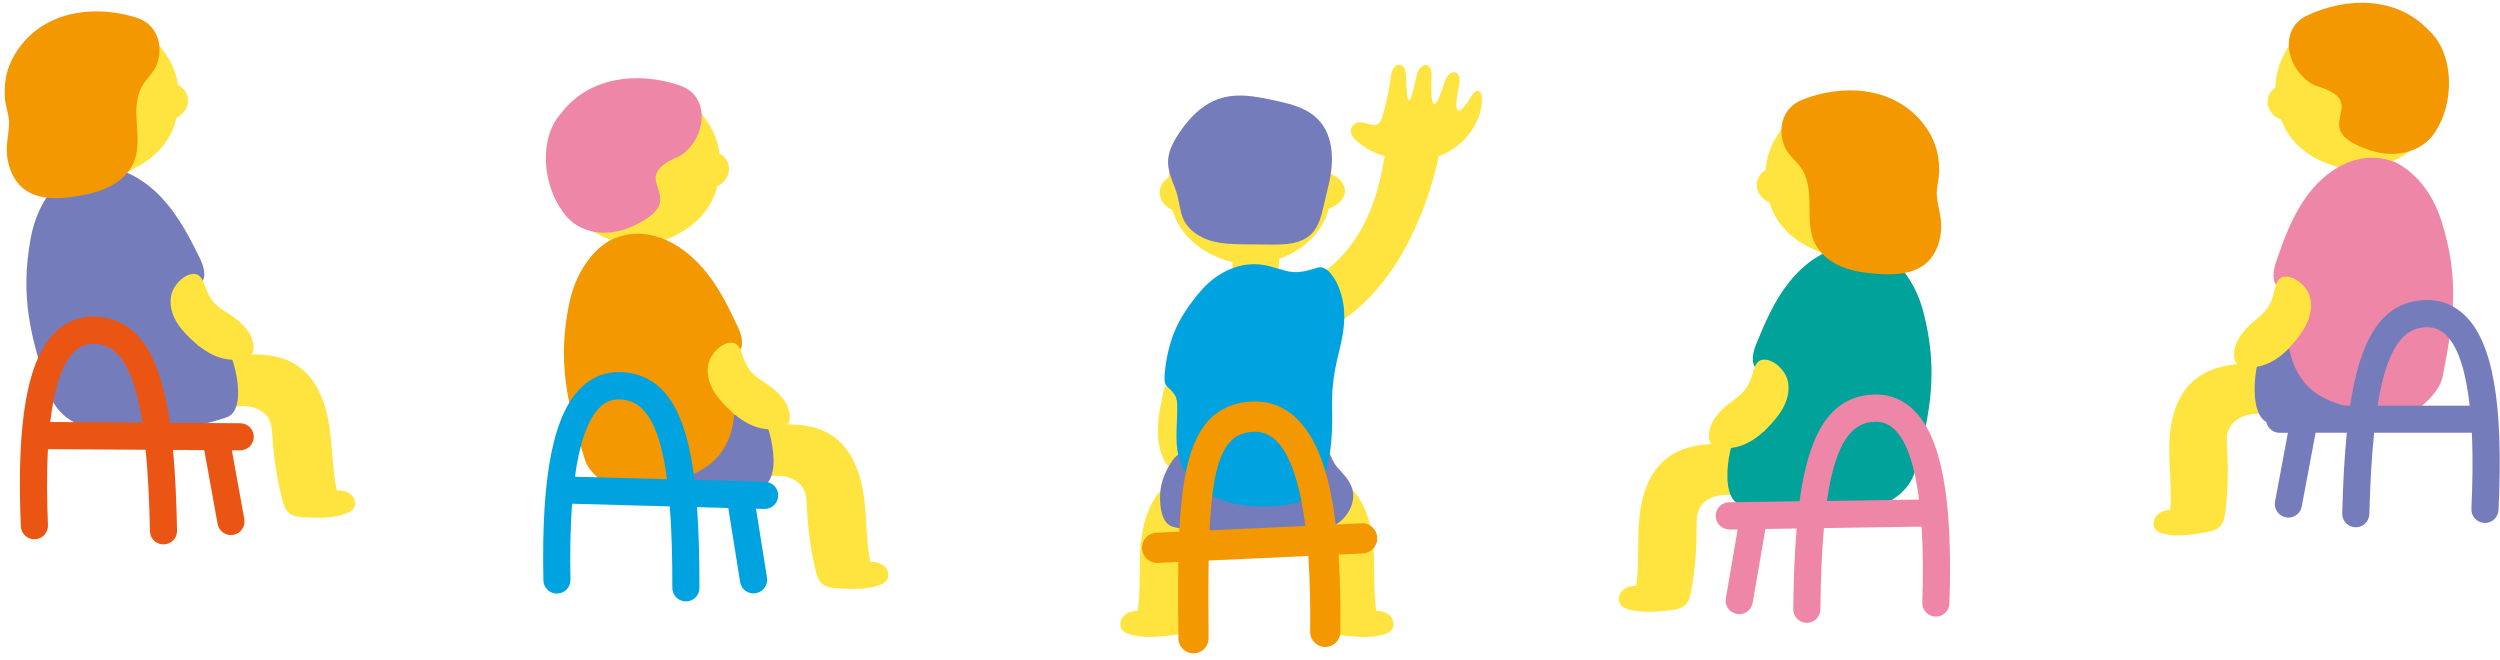 <svg width="356" height="94" viewBox="0 0 356 94" fill="none" xmlns="http://www.w3.org/2000/svg">
<path d="M337.852 1.165C332.27 0.664 328.028 2.262 325.151 7.93C324.408 9.39 324.062 10.919 324.028 12.44C322.213 13.719 322.654 16.216 324.831 17.028C326.205 20.683 329.194 22.627 332.348 23.611C332.815 23.758 333.298 23.862 333.8 23.94C334.309 25.927 334.888 28.882 334.888 28.882L341.601 28.277C341.601 28.277 340.841 25.625 340.461 23.076C344.029 21.564 347.019 18.306 347.226 13.097C347.589 3.973 343.304 1.657 337.86 1.165H337.852Z" fill="#FFE33F"/>
<path d="M329.747 12.198C338.335 14.704 327.907 18.194 337.497 21.4C341.048 22.584 345.29 21.789 347.156 18.142C349.489 14.099 349.42 7.464 345.783 4.249C341.281 -0.494 334.24 -0.442 328.667 2.15C324.096 4.18 325.824 10.358 329.635 12.146L329.747 12.198Z" fill="#F39800"/>
<path d="M322.81 51.753C319.095 51.615 315.008 51.822 312.243 54.311C309.867 56.445 309.029 59.831 308.917 63.02C308.804 66.216 309.297 69.413 309.029 72.593C308.312 72.645 307.569 72.887 307.085 73.431C306.61 73.975 306.489 74.865 306.947 75.418C307.24 75.764 307.69 75.919 308.122 76.023C309.997 76.472 311.967 76.161 313.867 75.85C314.697 75.712 315.595 75.548 316.166 74.926C316.684 74.364 316.822 73.552 316.909 72.791C317.254 69.854 317.332 66.89 317.142 63.944C317.081 63.002 316.995 62.017 317.366 61.153C317.842 60.022 319.025 59.304 320.226 59.054C321.427 58.803 322.68 58.95 323.898 59.097L322.801 51.753H322.81Z" fill="#FFE33F"/>
<path d="M326.939 46.397L326.032 49.611L322.61 49.541C321.254 49.628 319.673 59.538 323.224 60.264C325.842 60.799 337.471 61.154 342.638 59.348C346.742 57.914 345.135 47.252 345.135 47.252L326.939 46.397Z" fill="#757CBB"/>
<path d="M328.27 28.235C326.378 30.93 325.212 34.058 324.149 37.177C323.717 38.43 323.406 40.063 324.443 40.884C324.953 41.29 325.704 41.402 326.024 41.964C326.266 42.378 326.179 42.897 326.102 43.372C325.739 45.549 325.609 47.796 326.058 49.956C326.508 52.116 327.57 54.198 329.281 55.597C330.828 56.868 332.798 57.498 334.724 58.034C336.314 58.483 342.863 59.252 344.168 58.336C345.619 57.317 347.468 55.442 347.814 53.705C349.473 45.394 350.225 39.519 347.65 31.431C345.835 25.729 342.094 23.431 340.634 22.938C335.666 21.279 331.104 24.183 328.27 28.226V28.235Z" fill="#EE86A8"/>
<path d="M322.844 43.924C322.274 44.718 321.47 45.306 320.727 45.954C319.259 47.224 317.919 48.987 318.161 50.913C318.196 51.164 318.256 51.423 318.403 51.63C318.645 51.976 319.077 52.132 319.492 52.209C320.935 52.495 322.447 52.106 323.717 51.371C324.987 50.637 326.032 49.566 326.948 48.425C327.7 47.492 328.382 46.481 328.771 45.341C329.16 44.2 329.229 42.921 328.771 41.816C328.305 40.709 326.983 39.535 325.764 39.396C324.546 39.258 324.183 40.07 323.95 41.09C323.725 42.092 323.458 43.068 322.844 43.915V43.924Z" fill="#FFE33F"/>
<path d="M350.941 44.864C349.231 43.231 347.131 42.531 344.703 42.764C338.845 43.335 336.02 48.735 334.655 57.764H324.624C323.552 57.764 322.688 58.627 322.688 59.699C322.688 60.77 323.552 61.634 324.624 61.634H325.799L323.967 71.415C323.768 72.46 324.46 73.471 325.514 73.67C325.635 73.696 325.756 73.704 325.868 73.704C326.784 73.704 327.587 73.056 327.769 72.123L329.739 61.626H334.188C333.843 65.056 333.644 68.9 333.532 73.1C333.506 74.171 334.344 75.052 335.415 75.087C335.432 75.087 335.45 75.087 335.467 75.087C336.512 75.087 337.368 74.257 337.394 73.203C337.515 68.728 337.739 64.883 338.076 61.626H351.987C352.16 65.211 352.09 69.004 351.926 72.443C351.874 73.506 352.695 74.413 353.767 74.465C354.829 74.525 355.736 73.696 355.788 72.624C356.523 57.522 354.985 48.7 350.941 44.847V44.864ZM338.569 57.772C339.752 50.333 341.835 46.938 345.075 46.618C346.371 46.488 347.39 46.825 348.272 47.663C350.164 49.469 351.183 53.262 351.684 57.764H338.569V57.772Z" fill="#757CBB"/>
<path d="M10.199 2.713C15.668 1.495 20.084 2.54 23.669 7.793C24.593 9.141 25.129 10.619 25.363 12.122C27.332 13.159 27.212 15.69 25.146 16.77C24.257 20.572 21.535 22.887 18.537 24.27C18.096 24.477 17.63 24.641 17.137 24.788C16.887 26.819 16.697 29.825 16.697 29.825L9.966 30.085C9.966 30.085 10.381 27.363 10.433 24.78C6.7 23.743 3.313 20.892 2.441 15.751C0.903 6.748 4.86 3.905 10.191 2.713H10.199Z" fill="#FFE33F"/>
<path d="M31.618 50.941C35.29 50.327 39.368 49.999 42.426 52.116C45.053 53.93 46.323 57.179 46.841 60.324C47.36 63.477 47.291 66.717 47.956 69.836C48.673 69.802 49.442 69.94 49.986 70.415C50.531 70.89 50.764 71.754 50.375 72.368C50.133 72.748 49.701 72.964 49.286 73.12C47.481 73.802 45.494 73.75 43.567 73.681C42.729 73.655 41.813 73.603 41.174 73.059C40.586 72.567 40.353 71.78 40.163 71.037C39.446 68.169 38.988 65.24 38.798 62.294C38.737 61.352 38.694 60.367 38.219 59.555C37.597 58.492 36.335 57.93 35.117 57.844C33.89 57.749 32.672 58.06 31.48 58.362L31.626 50.941H31.618Z" fill="#FFE33F"/>
<path d="M31.522 48.72L28.17 49.221C28.274 47.139 27.868 45.048 27.263 43.052C27.125 42.594 26.978 42.085 27.159 41.644C27.41 41.048 28.144 40.832 28.593 40.365C29.518 39.415 28.991 37.842 28.403 36.65C26.952 33.695 25.388 30.74 23.167 28.312C19.832 24.666 14.934 22.377 10.225 24.658C8.834 25.332 5.421 28.088 4.358 33.98C2.846 42.327 4.341 48.055 7.062 56.09C9.991 64.739 26.217 61.499 32.283 59.425C35.713 58.25 32.87 48.625 31.514 48.712L31.522 48.72Z" fill="#757CBB"/>
<path d="M30.572 43.182C31.246 43.899 32.118 44.383 32.931 44.919C34.546 45.99 36.102 47.571 36.11 49.507C36.11 49.766 36.084 50.025 35.963 50.249C35.764 50.621 35.358 50.837 34.952 50.967C33.561 51.433 32.006 51.243 30.658 50.681C29.31 50.111 28.135 49.187 27.073 48.167C26.209 47.338 25.396 46.422 24.869 45.342C24.342 44.262 24.109 43.009 24.429 41.851C24.748 40.694 25.906 39.355 27.099 39.069C28.291 38.784 28.749 39.527 29.112 40.521C29.466 41.489 29.855 42.422 30.572 43.182Z" fill="#FFE33F"/>
<path d="M36.145 62.215C36.145 61.143 35.29 60.279 34.227 60.27L24.196 60.21C22.883 51.173 20.092 45.755 14.243 45.142C11.815 44.891 9.707 45.583 7.987 47.198C3.926 51.017 2.328 59.839 2.967 74.941C3.011 76.004 3.918 76.842 4.981 76.79C6.043 76.747 6.873 75.84 6.829 74.777C6.683 71.338 6.639 67.554 6.829 63.96L20.74 64.046C21.06 67.312 21.258 71.148 21.353 75.632C21.371 76.686 22.226 77.516 23.271 77.525C23.289 77.525 23.306 77.525 23.323 77.525C24.395 77.499 25.241 76.617 25.215 75.555C25.129 71.347 24.956 67.511 24.637 64.072L29.086 64.098L30.987 74.604C31.151 75.537 31.963 76.185 32.87 76.194C32.991 76.194 33.112 76.185 33.233 76.159C34.287 75.969 34.979 74.967 34.788 73.913L33.017 64.124H34.192C35.264 64.141 36.128 63.277 36.136 62.215H36.145ZM7.158 60.089C7.685 55.588 8.73 51.795 10.631 50.006C11.521 49.168 12.54 48.84 13.836 48.978C17.076 49.315 19.133 52.728 20.273 60.175L7.158 60.089Z" fill="#EA5514"/>
<path d="M19.988 12.75C19.478 13.942 19.374 15.342 19.426 16.612C19.512 18.798 19.901 21.087 19.054 23.109C18.398 24.656 17.058 25.848 15.555 26.6C14.052 27.352 12.384 27.714 10.725 27.974C8.185 28.371 5.334 28.457 3.33 26.85C1.887 25.693 1.161 23.826 0.988 21.986C0.841 20.422 1.308 18.953 1.291 17.433C1.273 16.258 0.781 15.152 0.694 13.951C0.496 11.264 1.161 8.94 2.733 6.788C6.587 1.501 13.577 0.654 19.434 2.511C22.13 3.367 23.193 5.985 22.51 8.629C22.122 10.149 21.197 10.78 20.394 11.998C20.238 12.24 20.1 12.491 19.988 12.758V12.75Z" fill="#F39800"/>
<path d="M265.865 13.748C260.318 12.927 255.998 14.283 252.793 19.77C251.972 21.187 251.532 22.69 251.411 24.202C249.518 25.377 249.821 27.9 251.955 28.825C253.113 32.548 255.99 34.665 259.074 35.832C259.532 36.004 260.007 36.143 260.5 36.246C260.897 38.259 261.303 41.24 261.303 41.24L268.034 41.024C268.034 41.024 267.429 38.337 267.187 35.771C270.842 34.467 274.013 31.382 274.514 26.198C275.404 17.109 271.257 14.551 265.848 13.748H265.865Z" fill="#FFE33F"/>
<path d="M247.946 63.387C244.239 63.033 240.153 63.007 237.25 65.331C234.761 67.327 233.725 70.653 233.431 73.833C233.137 77.012 233.439 80.235 232.999 83.397C232.273 83.415 231.521 83.605 231.012 84.123C230.502 84.633 230.329 85.514 230.761 86.093C231.029 86.456 231.469 86.637 231.901 86.767C233.75 87.32 235.729 87.121 237.647 86.922C238.485 86.836 239.384 86.715 239.989 86.136C240.541 85.6 240.723 84.797 240.853 84.045C241.371 81.134 241.613 78.179 241.596 75.224C241.596 74.282 241.561 73.297 241.976 72.45C242.52 71.344 243.738 70.697 244.948 70.524C246.166 70.342 247.402 70.558 248.611 70.774L247.937 63.378L247.946 63.387Z" fill="#FFE33F"/>
<path d="M247.877 61.164L251.255 61.423C251.005 59.35 251.255 57.242 251.722 55.203C251.825 54.736 251.938 54.218 251.722 53.794C251.428 53.215 250.685 53.06 250.201 52.619C249.216 51.729 249.622 50.131 250.123 48.895C251.359 45.846 252.707 42.787 254.754 40.204C257.822 36.333 262.539 33.698 267.403 35.642C268.838 36.212 272.44 38.726 273.918 44.524C276.017 52.74 274.937 58.564 272.803 66.763C270.496 75.602 254.089 73.528 247.886 71.886C244.378 70.962 246.529 61.156 247.886 61.147L247.877 61.164Z" fill="#00A29A"/>
<path d="M248.429 55.575C247.807 56.336 246.978 56.88 246.2 57.476C244.662 58.66 243.228 60.345 243.358 62.28C243.375 62.531 243.427 62.79 243.557 63.014C243.781 63.377 244.205 63.55 244.611 63.663C246.028 64.025 247.565 63.732 248.87 63.066C250.175 62.401 251.281 61.399 252.266 60.31C253.069 59.42 253.812 58.453 254.261 57.338C254.711 56.224 254.858 54.953 254.452 53.822C254.054 52.69 252.801 51.437 251.592 51.238C250.382 51.039 249.976 51.817 249.682 52.828C249.397 53.813 249.077 54.781 248.421 55.584L248.429 55.575Z" fill="#FFE33F"/>
<path d="M246.269 75.414L247.444 75.397L245.76 85.203C245.578 86.257 246.287 87.26 247.341 87.433C247.462 87.45 247.583 87.458 247.704 87.458C248.619 87.441 249.414 86.784 249.578 85.851L251.393 75.328L255.842 75.259C255.549 78.697 255.41 82.534 255.359 86.741C255.35 87.813 256.205 88.685 257.268 88.694C257.285 88.694 257.303 88.694 257.32 88.694C258.365 88.677 259.212 87.83 259.221 86.784C259.273 82.3 259.437 78.464 259.73 75.198L273.641 74.991C273.865 78.576 273.857 82.369 273.736 85.808C273.701 86.871 274.539 87.769 275.602 87.804C276.665 87.847 277.563 87.001 277.598 85.938C278.108 70.826 276.44 62.022 272.345 58.238C270.608 56.631 268.5 55.966 266.072 56.233C260.223 56.89 257.484 62.333 256.249 71.379L246.217 71.526C245.146 71.543 244.299 72.425 244.317 73.487C244.334 74.55 245.215 75.406 246.278 75.388L246.269 75.414ZM260.154 71.336C261.234 63.88 263.256 60.45 266.496 60.087C267.792 59.94 268.811 60.26 269.71 61.089C271.628 62.86 272.708 66.645 273.269 71.137L260.154 71.336Z" fill="#EE86A8"/>
<path d="M256.818 24.472C257.414 25.63 257.613 27.012 257.656 28.282C257.734 30.468 257.501 32.783 258.494 34.736C259.255 36.231 260.68 37.328 262.227 37.967C263.773 38.607 265.467 38.849 267.143 38.987C269.7 39.194 272.56 39.091 274.444 37.337C275.8 36.075 276.396 34.166 276.431 32.317C276.466 30.753 275.895 29.319 275.8 27.798C275.731 26.632 276.146 25.491 276.146 24.282C276.146 21.595 275.325 19.322 273.606 17.283C269.381 12.289 262.348 11.935 256.637 14.207C254.01 15.253 253.129 17.94 254.002 20.523C254.503 22.009 255.462 22.571 256.352 23.737C256.524 23.971 256.68 24.213 256.81 24.472H256.818Z" fill="#F39800"/>
<path d="M209.429 13.833C207.805 16.581 206.803 16.659 207.753 12.244C208.289 9.773 206.319 9.66 205.679 11.751C204.677 15.008 203.589 17.039 203.856 10.801C203.951 8.649 202.146 8.874 201.748 10.706C200.504 16.538 200.357 14.274 200.219 10.801C200.133 8.52 198.258 8.814 198.059 10.861C197.921 12.2 197.471 14.361 197.126 15.63C196.677 17.264 196.59 18.248 194.586 17.557C192.581 16.866 191.665 18.654 192.996 19.89C193.825 20.659 195.121 21.627 197.169 22.232C195.709 31.649 192.054 36.608 186.931 39.866L189.713 46.519C200.176 40.496 203.874 27.001 204.885 22.223C208.358 20.979 210.561 17.868 210.95 15.138C211.321 12.555 210.25 12.434 209.429 13.816V13.833Z" fill="#FFE33F"/>
<path d="M189.359 24.702C188.59 18.308 184.927 16.088 180.849 14.826C175.492 13.168 170.982 15.362 167.776 20.849C166.956 22.265 166.515 23.769 166.394 25.281C164.502 26.456 164.804 28.979 166.938 29.903C168.096 33.627 170.973 35.744 174.058 36.91C174.516 37.083 174.991 37.221 175.483 37.325C175.544 39.874 175.302 42.535 175.302 42.535L182.032 42.319C182.032 42.319 181.955 39.632 182.171 36.85C185.203 35.77 188.245 33.472 189.195 29.739C189.221 29.73 189.238 29.73 189.264 29.713C192.53 28.365 191.994 25.696 189.342 24.693L189.359 24.702Z" fill="#FFE33F"/>
<path d="M172.165 14.706C170.368 15.735 168.968 17.333 167.828 19.061C167.016 20.296 166.307 21.67 166.325 23.148C166.342 24.789 167.249 26.284 167.672 27.874C167.975 28.997 168.035 30.189 168.528 31.243C169.236 32.764 170.765 33.783 172.373 34.267C173.98 34.751 175.69 34.777 177.366 34.794C178.533 34.803 179.699 34.82 180.874 34.829C182.948 34.855 185.272 34.777 186.741 33.317C187.76 32.297 188.141 30.811 188.469 29.403C188.719 28.332 188.979 27.26 189.229 26.198C190.007 22.897 190.007 18.793 187.112 16.478C185.73 15.372 183.967 14.845 182.231 14.464C178.818 13.721 175.405 12.866 172.174 14.706H172.165Z" fill="#757CBB"/>
<path d="M165.417 64.691C165.693 65.511 166.125 66.323 166.869 66.764C167.612 67.205 168.726 67.092 169.158 66.349C169.357 66.021 169.391 65.615 169.417 65.235C169.504 63.93 169.512 62.617 169.461 61.304C169.4 59.852 169.262 58.375 168.7 57.035C168.441 56.405 167.663 54.789 166.903 54.625C165.711 54.366 165.65 56.016 165.434 56.958C164.864 59.489 164.553 62.185 165.4 64.699L165.417 64.691Z" fill="#FFE33F"/>
<path d="M176.968 66.961C173.262 66.607 169.175 66.581 166.272 68.905C163.784 70.901 162.747 74.228 162.453 77.407C162.159 80.587 162.462 83.809 162.021 86.972C161.295 86.989 160.544 87.179 160.034 87.697C159.524 88.207 159.351 89.088 159.783 89.667C160.051 90.03 160.492 90.212 160.924 90.341C162.773 90.894 164.751 90.695 166.67 90.497C167.508 90.41 168.406 90.289 169.011 89.71C169.564 89.175 169.745 88.371 169.875 87.62C170.393 84.708 170.635 81.753 170.618 78.798C170.618 77.856 170.583 76.871 170.998 76.025C171.542 74.919 172.761 74.271 173.97 74.098C175.189 73.916 176.424 74.132 177.634 74.348L176.96 66.953L176.968 66.961Z" fill="#FFE33F"/>
<path d="M181.021 66.961C184.727 66.607 188.814 66.581 191.717 68.905C194.205 70.901 195.242 74.228 195.536 77.407C195.83 80.587 195.527 83.809 195.968 86.972C196.694 86.989 197.445 87.179 197.955 87.697C198.465 88.207 198.638 89.088 198.206 89.667C197.938 90.03 197.497 90.212 197.065 90.341C195.216 90.894 193.238 90.695 191.32 90.497C190.482 90.41 189.583 90.289 188.978 89.71C188.425 89.175 188.244 88.371 188.114 87.62C187.596 84.708 187.354 81.753 187.371 78.798C187.371 77.856 187.406 76.871 186.991 76.025C186.447 74.919 185.228 74.271 184.019 74.098C182.801 73.916 181.565 74.132 180.355 74.348L181.029 66.953L181.021 66.961Z" fill="#FFE33F"/>
<path d="M171.603 61.418L170.506 64.572C168.545 64.416 167.793 64.2 166.713 65.937C165.737 67.501 165.166 69.064 165.192 70.931C165.21 72.348 165.426 74.603 167.102 75.043C170.273 75.881 173.798 75.924 177.055 76.002C179.172 76.054 181.254 75.933 183.371 75.804C185.609 75.674 187.855 76.011 189.937 74.888C191.821 73.877 193.169 71.613 192.546 69.566C192.184 68.373 191.25 67.449 190.412 66.524C189.626 65.652 189.142 63.638 188.373 63.172C187.915 62.887 186.689 62.999 186.144 62.939C184.131 62.731 182.109 62.515 180.096 62.308C177.262 62.014 174.437 61.712 171.603 61.418Z" fill="#757CBB"/>
<path d="M170.575 41.898C168.821 44.11 167.508 46.062 166.696 48.767C166.273 50.184 165.987 51.644 165.858 53.113C165.659 55.402 166.29 54.685 167.301 56.266C167.603 56.733 167.629 57.32 167.638 57.873C167.681 60.578 167.119 63.463 168.182 66.047C169.158 68.423 171.275 70.168 173.625 71.093C176.088 72.06 178.792 72.224 181.436 72.086C184.33 71.931 187.786 71.075 188.624 67.853C189.704 64.25 189.756 61.252 189.687 57.545C189.644 55.031 190.041 52.594 190.663 50.149C191.493 46.875 191.899 43.894 190.542 40.68C190.093 39.626 188.935 37.69 187.587 38.122C186.032 38.623 184.676 38.978 183.129 38.572C181.66 38.191 180.243 37.621 178.697 37.621C175.422 37.612 172.58 39.392 170.593 41.907L170.575 41.898Z" fill="#00A3DF"/>
<path d="M193.877 74.525L190.205 74.689C189.281 66.99 187.363 61.997 184.373 59.344C182.412 57.599 180.053 56.908 177.358 57.262C170.497 58.178 168.467 64.701 167.931 75.708L164.7 75.855C163.516 75.898 162.583 76.892 162.626 78.084C162.67 79.277 163.663 80.201 164.856 80.158L167.802 80.02C167.741 83.329 167.767 86.966 167.802 90.906C167.81 92.09 168.787 93.049 169.97 93.04C169.988 93.04 170.014 93.04 170.031 93.04C171.189 92.997 172.113 92.038 172.105 90.871C172.07 86.681 172.061 83.018 172.113 79.821L186.3 79.173C186.551 82.784 186.611 86.525 186.568 89.956C186.551 91.139 187.501 92.116 188.685 92.133C189.868 92.15 190.845 91.2 190.862 90.007C190.914 85.912 190.827 82.249 190.611 78.966L194.041 78.81C195.225 78.767 196.158 77.773 196.115 76.581C196.072 75.389 195.078 74.464 193.886 74.507L193.877 74.525ZM172.243 75.518C172.683 66.152 174.092 62.04 177.928 61.53C179.362 61.34 180.503 61.668 181.522 62.567C183.872 64.649 185.185 69.375 185.885 74.896L172.243 75.518Z" fill="#F39800"/>
<path d="M87.481 12.167C92.976 11.053 97.365 12.193 100.847 17.507C101.746 18.872 102.256 20.358 102.454 21.861C104.398 22.933 104.234 25.464 102.152 26.51C101.184 30.294 98.419 32.549 95.404 33.88C94.963 34.078 94.488 34.234 93.996 34.364C93.702 36.394 93.46 39.392 93.46 39.392L86.721 39.522C86.721 39.522 87.188 36.809 87.291 34.234C83.576 33.119 80.25 30.208 79.472 25.049C78.115 16.021 82.124 13.247 87.481 12.167Z" fill="#FFE33F"/>
<path d="M96.734 22.251C88.466 25.681 99.223 28.014 90.038 32.239C86.634 33.803 82.332 33.474 80.077 30.053C77.32 26.286 76.655 19.685 79.93 16.099C83.887 10.889 90.894 10.172 96.709 12.142C101.469 13.663 100.432 19.996 96.838 22.191L96.734 22.251Z" fill="#EE86A8"/>
<path d="M107.95 60.809C111.631 60.265 115.717 60.023 118.733 62.192C121.325 64.058 122.526 67.324 122.992 70.486C123.45 73.648 123.312 76.88 123.925 80.016C124.651 79.99 125.411 80.146 125.947 80.638C126.483 81.122 126.699 81.995 126.293 82.6C126.042 82.971 125.61 83.178 125.187 83.334C123.372 83.982 121.385 83.887 119.458 83.783C118.62 83.74 117.713 83.671 117.074 83.118C116.495 82.617 116.27 81.822 116.098 81.07C115.432 78.193 115.035 75.255 114.905 72.301C114.862 71.359 114.836 70.374 114.378 69.553C113.782 68.482 112.529 67.894 111.302 67.782C110.075 67.67 108.857 67.946 107.656 68.223L107.95 60.801V60.809Z" fill="#FFE33F"/>
<path d="M103.258 55.938L104.511 59.031L107.898 58.59C109.255 58.521 111.907 68.206 108.451 69.312C105.911 70.124 94.385 71.749 89.054 70.522C84.821 69.546 85.253 58.771 85.253 58.771L103.25 55.938H103.258Z" fill="#757CBB"/>
<path d="M99.958 38.027C102.135 40.498 103.63 43.479 105.03 46.459C105.591 47.66 106.084 49.241 105.142 50.183C104.684 50.641 103.95 50.84 103.682 51.427C103.492 51.868 103.63 52.369 103.76 52.836C104.356 54.961 104.736 57.182 104.52 59.376C104.304 61.571 103.483 63.757 101.937 65.338C100.537 66.772 98.653 67.61 96.787 68.362C95.249 68.975 88.83 70.461 87.43 69.692C85.875 68.837 83.836 67.178 83.3 65.485C80.743 57.398 79.36 51.643 81.028 43.332C82.211 37.465 85.676 34.77 87.076 34.13C91.828 31.936 96.683 34.329 99.941 38.035L99.958 38.027Z" fill="#F39800"/>
<path d="M107.06 53.034C107.716 53.759 108.58 54.261 109.384 54.813C110.982 55.919 112.503 57.526 112.468 59.462C112.468 59.721 112.434 59.98 112.304 60.205C112.097 60.576 111.682 60.775 111.285 60.905C109.885 61.345 108.338 61.129 106.999 60.533C105.66 59.937 104.502 58.987 103.466 57.95C102.619 57.103 101.824 56.17 101.314 55.081C100.804 53.993 100.597 52.731 100.934 51.582C101.271 50.433 102.463 49.12 103.656 48.852C104.891 48.575 105.297 49.344 105.643 50.338C105.98 51.314 106.343 52.256 107.051 53.025L107.06 53.034Z" fill="#FFE33F"/>
<path d="M77.373 82.635C77.398 83.707 78.288 84.553 79.342 84.527C80.414 84.501 81.26 83.62 81.235 82.549C81.157 79.11 81.2 75.317 81.468 71.731L95.378 72.112C95.629 75.378 95.75 79.231 95.741 83.707C95.741 84.761 96.579 85.607 97.616 85.642C97.633 85.642 97.651 85.642 97.668 85.642C98.739 85.642 99.603 84.778 99.603 83.707C99.603 79.499 99.508 75.654 99.258 72.215L103.707 72.336L105.392 82.877C105.539 83.81 106.334 84.484 107.25 84.501C107.371 84.501 107.492 84.501 107.612 84.475C108.667 84.311 109.384 83.318 109.22 82.264L107.656 72.44L108.831 72.475C109.902 72.501 110.783 71.662 110.818 70.591C110.852 69.52 110.006 68.638 108.934 68.604L98.903 68.327C97.78 59.264 95.102 53.786 89.27 53.06C86.851 52.758 84.725 53.406 82.98 54.987C78.841 58.72 77.061 67.507 77.381 82.618L77.373 82.635ZM81.874 67.878C82.496 63.394 83.619 59.618 85.555 57.873C86.462 57.052 87.49 56.75 88.777 56.914C92.017 57.32 93.996 60.767 94.981 68.241L81.874 67.887V67.878Z" fill="#00A3DF"/>
</svg>
